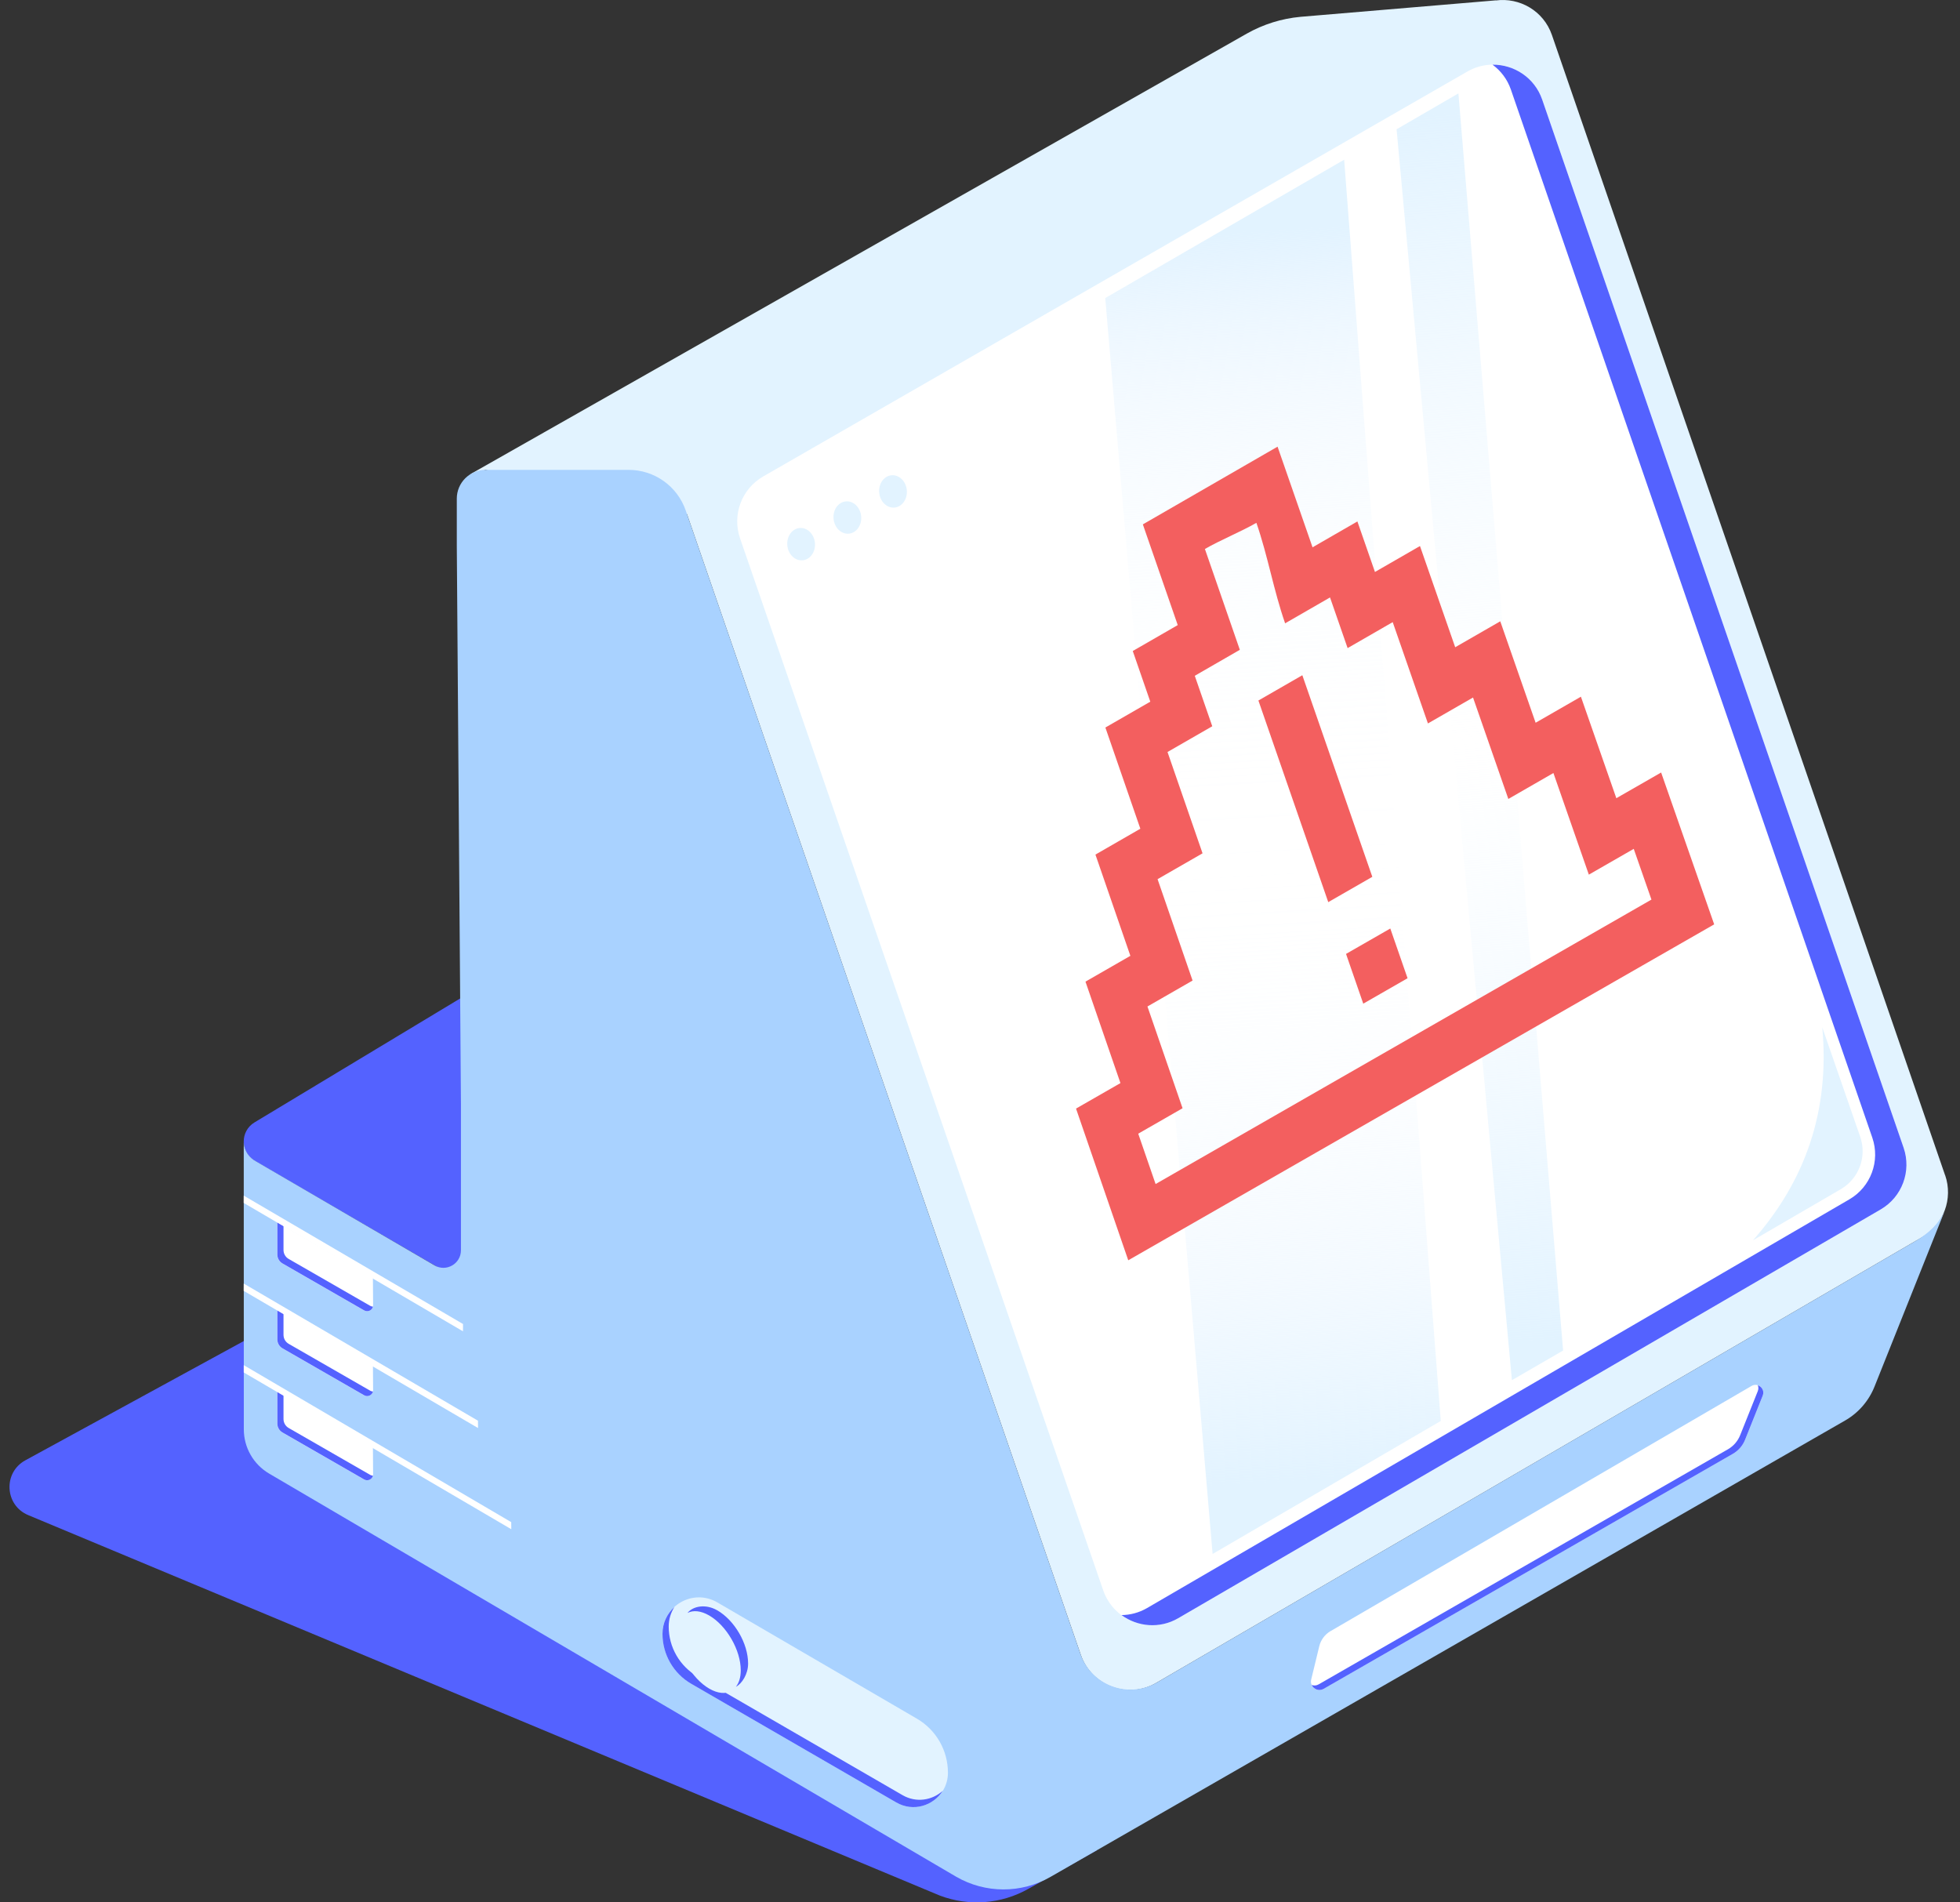 <svg width="136" height="132" viewBox="0 0 136 132" fill="none" xmlns="http://www.w3.org/2000/svg">
<rect x="0" y="0" width="136" height="132" fill="#333333" stroke="none"/>
<path d="M76.883 27.849L97.665 15.323L97.59 39.884L76.883 27.849Z" stroke="#5462FF" stroke-width="0.432" stroke-miterlimit="10"/>
<path d="M134.966 81.549L107.683 2.427C107.103 0.745 105.433 -0.188 103.792 0.032L103.803 0.024L90.243 1.167C88.929 1.287 87.653 1.686 86.505 2.337L32.623 32.911L33.691 32.603L47.669 35.677L74.996 114.832C75.737 116.981 78.257 117.917 80.222 116.774L133.375 85.844C134.865 84.978 135.531 83.179 134.971 81.549H134.966Z" fill="#E2F3FF"/>
<path d="M52.958 33.059L101.815 4.965C103.772 3.84 106.274 4.776 107.01 6.912L132.09 79.641C132.65 81.266 131.983 83.057 130.498 83.923L81.76 112.284C79.8 113.424 77.291 112.491 76.549 110.348L51.35 37.352C50.788 35.721 51.462 33.919 52.958 33.059Z" fill="white"/>
<path d="M55.698 38.877C56.227 38.825 56.606 38.281 56.545 37.663C56.484 37.045 56.007 36.586 55.478 36.637C54.95 36.689 54.57 37.233 54.631 37.851C54.692 38.469 55.169 38.929 55.698 38.877Z" fill="#E2F3FF"/>
<path d="M58.906 37.029C59.435 36.977 59.814 36.434 59.753 35.816C59.692 35.197 59.215 34.738 58.686 34.79C58.157 34.842 57.778 35.385 57.839 36.004C57.9 36.622 58.377 37.081 58.906 37.029Z" fill="#E2F3FF"/>
<path d="M62.074 35.218C62.602 35.166 62.981 34.622 62.921 34.004C62.86 33.386 62.382 32.926 61.854 32.978C61.325 33.03 60.946 33.574 61.007 34.192C61.067 34.81 61.545 35.27 62.074 35.218Z" fill="#E2F3FF"/>
<path d="M76.69 20.681L84.14 107.825L99.971 98.597L93.268 11.082L76.69 20.681Z" fill="url(#paint0_linear_5935_1865)"/>
<path d="M96.906 8.97L104.908 95.767L108.46 93.709L101.196 6.481L96.906 8.97Z" fill="url(#paint1_linear_5935_1865)"/>
<path d="M95.219 60.842C94.19 61.433 93.189 62.008 92.165 62.597C90.548 57.928 88.938 53.283 87.318 48.607C88.321 48.029 89.327 47.451 90.366 46.852C91.976 51.494 93.591 56.147 95.222 60.842H95.219Z" fill="#F35F5F"/>
<path d="M94.593 69.64C94.189 68.476 93.797 67.346 93.398 66.189C94.422 65.601 95.43 65.023 96.47 64.427C96.864 65.562 97.26 66.703 97.667 67.877C96.659 68.455 95.64 69.041 94.596 69.64H94.593Z" fill="#F35F5F"/>
<path d="M106.554 50.149C107.628 49.532 108.639 48.952 109.696 48.342C110.518 50.701 111.329 53.021 112.154 55.385C113.211 54.779 114.225 54.196 115.262 53.602C116.493 57.127 117.711 60.614 118.943 64.139C105.372 71.918 91.831 79.682 78.287 87.448C77.084 83.954 75.878 80.457 74.663 76.921C75.681 76.335 76.692 75.757 77.745 75.153C76.931 72.792 76.13 70.472 75.318 68.113C76.371 67.509 77.379 66.928 78.434 66.322C77.62 63.965 76.822 61.651 76.01 59.297C77.066 58.69 78.071 58.11 79.126 57.503C78.312 55.149 77.514 52.837 76.7 50.481C77.752 49.874 78.758 49.296 79.816 48.687C79.406 47.502 79.01 46.359 78.6 45.172C79.658 44.563 80.663 43.982 81.721 43.373C80.907 41.019 80.106 38.71 79.3 36.385C82.431 34.578 85.513 32.8 88.647 30.993C89.454 33.315 90.257 35.623 91.074 37.976C92.131 37.367 93.142 36.784 94.187 36.182C94.597 37.359 94.991 38.495 95.405 39.687C96.46 39.081 97.479 38.492 98.529 37.888C99.351 40.247 100.152 42.551 100.973 44.91C102.026 44.304 103.047 43.718 104.1 43.111C104.921 45.47 105.725 47.777 106.554 50.152V50.149ZM81.011 52.179C81.83 54.543 82.626 56.85 83.442 59.209C82.39 59.815 81.371 60.399 80.321 61.003C81.138 63.364 81.936 65.674 82.75 68.038C81.698 68.642 80.679 69.228 79.619 69.837C80.438 72.211 81.239 74.534 82.055 76.898C81.001 77.504 79.99 78.082 78.979 78.663C79.391 79.856 79.787 81.007 80.184 82.157C91.652 75.578 103.109 69.007 114.59 62.42C114.178 61.241 113.779 60.093 113.362 58.9C112.319 59.499 111.306 60.08 110.246 60.689C109.421 58.322 108.61 56 107.788 53.638C106.731 54.245 105.717 54.828 104.66 55.437C103.838 53.078 103.029 50.758 102.21 48.399C101.152 49.008 100.141 49.589 99.081 50.198C98.262 47.842 97.456 45.525 96.637 43.168C95.579 43.778 94.568 44.358 93.508 44.97C93.096 43.783 92.699 42.639 92.287 41.455C91.227 42.067 90.218 42.647 89.171 43.251C88.357 40.905 87.984 38.606 87.178 36.278C86.12 36.888 84.676 37.473 83.606 38.093C84.415 40.426 85.215 42.735 86.029 45.089C84.969 45.701 83.961 46.279 82.903 46.891C83.315 48.078 83.709 49.221 84.116 50.393C83.067 50.997 82.066 51.572 81.008 52.181L81.011 52.179Z" fill="#F35F5F"/>
<path d="M126.444 71.286L129.075 78.876C129.555 80.258 128.987 81.784 127.724 82.518L121.633 86.062C125.231 81.989 126.981 77.126 126.444 71.284V71.286Z" fill="#E2F3FF"/>
<path d="M132.087 79.638L107.008 6.909C106.481 5.382 105.05 4.472 103.562 4.488C104.128 4.903 104.584 5.486 104.835 6.209L129.915 78.938C130.475 80.564 129.809 82.355 128.323 83.22L79.585 111.582C79.022 111.908 78.415 112.059 77.819 112.066C78.926 112.878 80.461 113.036 81.757 112.281L130.495 83.92C131.981 83.057 132.647 81.263 132.087 79.638Z" fill="#5462FF"/>
<path d="M17.136 92.933L76.096 128.387L71.349 131.064C69.48 132.119 67.241 132.29 65.232 131.536L1.959 105.13C0.323 104.448 0.204 102.177 1.759 101.327L17.133 92.933" fill="#5462FF"/>
<path d="M17.664 77.878L36.199 66.708L36.123 91.269L17.685 80.553C16.664 79.959 16.651 78.487 17.664 77.878Z" fill="#5462FF"/>
<path d="M47.581 35.421L74.973 114.767C75.727 116.95 78.285 117.899 80.279 116.74L132.862 86.142C133.943 85.52 134.567 84.817 134.92 84.066L130.067 96.215C129.671 97.205 128.953 98.035 128.027 98.566L72.891 130.232C70.867 131.396 68.376 131.391 66.354 130.225L18.678 102.25C17.584 101.61 16.915 100.435 16.918 99.168L16.913 79.262C16.913 79.262 16.913 80.11 17.739 80.569L30.154 87.803C30.965 88.278 31.984 87.692 31.984 86.751V76.608L31.696 37.862V34.599C31.696 33.497 32.59 32.603 33.692 32.603H43.625C45.409 32.603 46.998 33.736 47.581 35.421Z" fill="#A9D2FF"/>
<path d="M92.329 113.176L121.538 96.166C121.984 95.907 122.505 96.358 122.313 96.835L121.09 99.896C120.924 100.308 120.626 100.653 120.242 100.873L91.844 117.183C91.399 117.44 90.862 117.038 90.981 116.538L91.541 114.228C91.647 113.785 91.933 113.407 92.324 113.176H92.329Z" fill="white"/>
<path d="M121.97 96.117C122.019 96.236 122.027 96.378 121.97 96.524L120.746 99.585C120.58 99.997 120.282 100.342 119.898 100.562L91.501 116.872C91.34 116.966 91.166 116.971 91.016 116.916C91.148 117.209 91.519 117.37 91.843 117.186L120.241 100.876C120.624 100.656 120.925 100.311 121.088 99.899L122.312 96.837C122.441 96.516 122.247 96.207 121.97 96.119V96.117Z" fill="#5462FF"/>
<path d="M19.237 87.047V84.804L25.876 88.659L25.889 90.562C25.889 90.886 25.541 91.09 25.259 90.927L19.598 87.671C19.375 87.542 19.237 87.306 19.237 87.049V87.047Z" fill="white"/>
<path d="M25.694 90.611L20.032 87.355C19.809 87.228 19.672 86.99 19.672 86.733V85.053L19.244 84.804V87.047C19.244 87.303 19.381 87.542 19.605 87.669L25.266 90.924C25.515 91.067 25.818 90.924 25.88 90.663C25.818 90.66 25.753 90.645 25.694 90.611Z" fill="#5462FF"/>
<path d="M19.237 92.936V90.694L25.876 94.548L25.889 96.451C25.889 96.775 25.541 96.98 25.259 96.817L19.598 93.561C19.375 93.431 19.237 93.195 19.237 92.939V92.936Z" fill="white"/>
<path d="M25.694 96.5L20.032 93.245C19.809 93.118 19.672 92.879 19.672 92.622V90.943L19.244 90.694V92.936C19.244 93.193 19.381 93.431 19.605 93.558L25.266 96.814C25.515 96.957 25.818 96.814 25.88 96.552C25.818 96.55 25.753 96.534 25.694 96.5Z" fill="#5462FF"/>
<path d="M19.237 98.776V96.534L25.876 100.389L25.889 102.291C25.889 102.615 25.541 102.82 25.259 102.657L19.598 99.401C19.375 99.271 19.237 99.035 19.237 98.779V98.776Z" fill="white"/>
<path d="M25.694 102.341L20.032 99.085C19.809 98.958 19.672 98.719 19.672 98.463V96.783L19.244 96.534V98.776C19.244 99.033 19.381 99.271 19.605 99.398L25.266 102.654C25.515 102.797 25.818 102.654 25.88 102.392C25.818 102.39 25.753 102.374 25.694 102.341Z" fill="#5462FF"/>
<path d="M16.909 83.467L16.912 82.961L32.128 91.87L32.125 92.376L16.909 83.467Z" fill="white"/>
<path d="M16.909 89.569L16.912 89.063L33.165 98.579L33.17 99.087L16.909 89.569Z" fill="white"/>
<path d="M16.913 95.23V94.724L35.473 105.617L35.478 106.109L16.913 95.23Z" fill="white"/>
<path d="M65.776 122.998C65.776 124.838 63.785 125.986 62.191 125.063L47.968 116.833C46.731 116.118 45.969 114.798 45.969 113.37C45.969 111.418 48.084 110.202 49.772 111.185L63.622 119.254C64.954 120.029 65.774 121.455 65.774 122.995L65.776 122.998Z" fill="#E2F3FF"/>
<path d="M62.621 124.558L48.398 116.328C47.162 115.612 46.4 114.293 46.4 112.865C46.4 112.352 46.55 111.89 46.796 111.506C46.298 111.957 45.969 112.606 45.969 113.373C45.969 114.801 46.731 116.121 47.968 116.836L62.191 125.066C63.371 125.748 64.768 125.294 65.413 124.263C64.688 124.913 63.583 125.115 62.621 124.558Z" fill="#5462FF"/>
<path d="M51.4 115.905C51.4 117.305 50.418 117.87 49.21 117.168C48.002 116.465 47.022 114.765 47.022 113.368C47.022 111.971 48.002 111.403 49.21 112.103C50.418 112.803 51.403 114.506 51.403 115.905H51.4Z" fill="#E2F3FF"/>
<path d="M49.76 111.732C48.977 111.281 48.091 111.431 47.702 111.919C48.094 111.716 48.622 111.755 49.206 112.092C50.416 112.792 51.399 114.495 51.399 115.895C51.399 116.39 51.274 116.776 51.062 117.043C51.484 116.826 51.909 116.157 51.909 115.434C51.909 114.034 50.971 112.429 49.76 111.729V111.732Z" fill="#5462FF"/>
<defs>
<linearGradient id="paint0_linear_5935_1865" x1="90.828" y1="102.724" x2="85.805" y2="16.062" gradientUnits="userSpaceOnUse">
<stop stop-color="#E2F3FF"/>
<stop offset="0.08" stop-color="#E5F4FF" stop-opacity="0.75"/>
<stop offset="0.16" stop-color="#E9F5FF" stop-opacity="0.53"/>
<stop offset="0.24" stop-color="#EBF6FF" stop-opacity="0.34"/>
<stop offset="0.31" stop-color="#EEF7FF" stop-opacity="0.19"/>
<stop offset="0.38" stop-color="#EFF8FF" stop-opacity="0.09"/>
<stop offset="0.44" stop-color="#F0F8FF" stop-opacity="0.02"/>
<stop offset="0.49" stop-color="#F1F9FF" stop-opacity="0"/>
<stop offset="0.56" stop-color="#F0F8FF" stop-opacity="0.01"/>
<stop offset="0.63" stop-color="#F0F8FF" stop-opacity="0.06"/>
<stop offset="0.69" stop-color="#EFF8FF" stop-opacity="0.13"/>
<stop offset="0.75" stop-color="#EDF7FF" stop-opacity="0.23"/>
<stop offset="0.81" stop-color="#EBF6FF" stop-opacity="0.36"/>
<stop offset="0.87" stop-color="#E9F5FF" stop-opacity="0.52"/>
<stop offset="0.93" stop-color="#E6F4FF" stop-opacity="0.71"/>
<stop offset="0.98" stop-color="#E3F3FF" stop-opacity="0.92"/>
<stop offset="1" stop-color="#E2F3FF"/>
</linearGradient>
<linearGradient id="paint1_linear_5935_1865" x1="105.683" y1="93.125" x2="99.558" y2="7.822" gradientUnits="userSpaceOnUse">
<stop stop-color="#E2F3FF"/>
<stop offset="0.49" stop-color="#F1F9FF" stop-opacity="0"/>
<stop offset="1" stop-color="#E2F3FF"/>
</linearGradient>
</defs>
</svg>
